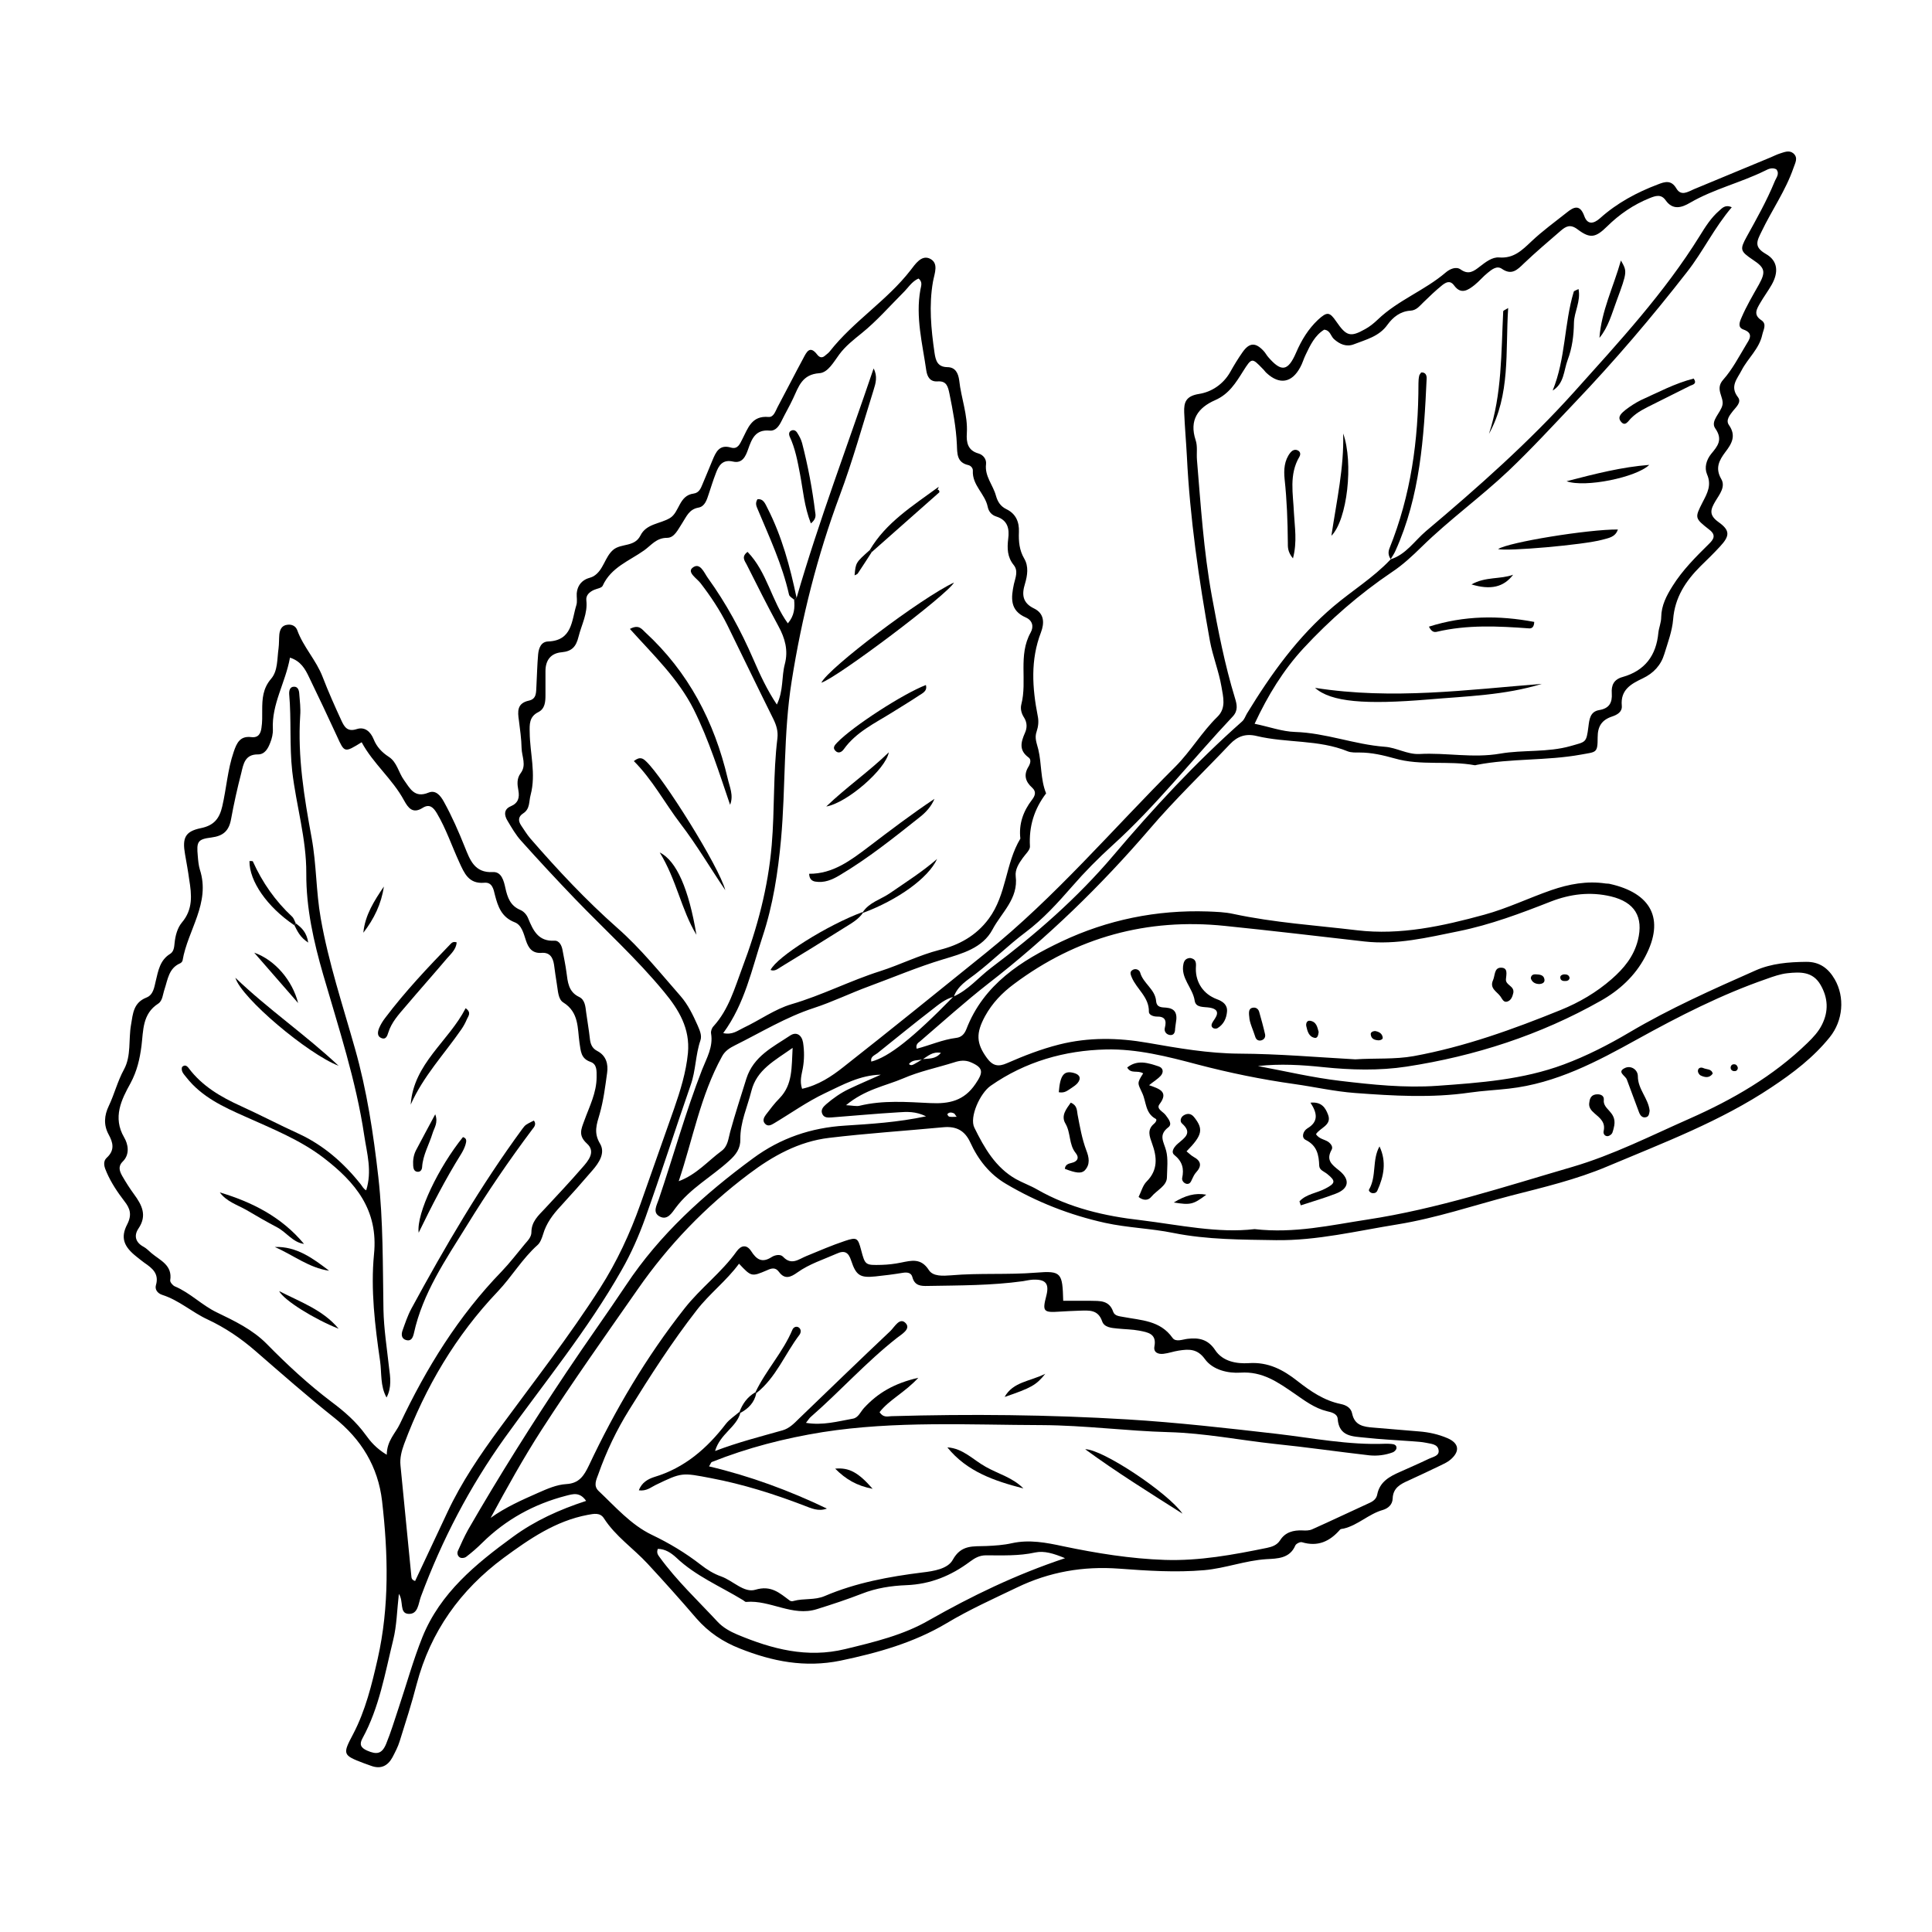 <?xml version="1.0" encoding="UTF-8"?>
<!-- The Best Svg Icon site in the world: iconSvg.co, Visit us! https://iconsvg.co -->
<svg fill="#000000" width="800px" height="800px" version="1.1" viewBox="144 144 512 512" xmlns="http://www.w3.org/2000/svg">
 <g>
  <path d="m323.87 457.03c4.734-1.762 7.707-5.34 11.336-8.012 1.715-1.258 1.812-3.324 2.316-5.141 1.309-4.734 2.82-9.371 4.281-14.055 1.914-5.945 7.055-8.363 11.586-11.387 1.664-1.109 3.074-0.152 3.426 1.812 0.352 2.266 0.352 4.535-0.051 6.801-0.301 1.715-0.906 3.375-0.203 5.492 4.332-0.957 7.809-3.273 10.984-5.793 12.695-9.977 25.191-20.102 37.734-30.23 18.34-14.762 33.555-32.746 50.18-49.324 4.082-4.082 7.004-9.168 11.184-13.25 2.367-2.316 1.512-5.238 1.059-7.961-0.707-4.133-2.316-8.062-3.074-12.191-2.922-16.223-5.289-32.496-6.098-48.969-0.203-3.828-0.555-7.707-0.707-11.539-0.102-2.672 0.453-4.332 3.93-4.887 3.273-0.504 6.398-2.519 8.262-5.793 1.008-1.812 2.117-3.629 3.324-5.34 1.762-2.469 3.375-2.57 5.492-0.301 0.504 0.504 0.805 1.16 1.258 1.664 3.477 4.031 5.238 3.828 7.406-1.211 1.41-3.273 3.223-6.246 5.793-8.664 2.418-2.215 3.074-2.117 4.836 0.453 2.672 3.879 3.727 4.231 7.656 2.016 1.211-0.656 2.316-1.562 3.324-2.519 5.34-5.141 12.445-7.707 18.035-12.496 1.059-0.906 2.719-1.664 3.93-0.805 2.117 1.512 3.477 0.504 5.09-0.754 1.512-1.16 3.273-2.57 5.141-2.418 3.879 0.301 6.047-1.914 8.516-4.231 2.922-2.769 6.195-5.141 9.371-7.656 1.914-1.562 3.527-2.266 4.684 0.957 0.805 2.215 2.367 2.117 4.133 0.555 4.484-4.031 9.723-6.852 15.316-8.969 1.914-0.754 3.578-1.258 4.938 1.059 1.258 2.117 3.023 0.906 4.637 0.203 6.801-2.82 13.602-5.644 20.402-8.465 0.805-0.352 1.613-0.754 2.418-1.008 1.16-0.352 2.418-0.957 3.527-0.051 1.41 1.211 0.453 2.621 0.051 3.879-2.066 5.996-5.742 11.184-8.465 16.879-1.211 2.469-2.117 4.031 1.109 5.894 3.223 1.812 3.477 4.836 1.562 8.211-0.957 1.664-2.117 3.223-3.074 4.887-0.855 1.512-1.863 3.023 0.352 4.484 1.512 1.008 0.555 2.469 0.25 3.828-0.805 3.777-3.828 6.246-5.492 9.473-1.16 2.266-3.176 4.231-0.957 7.106 1.008 1.309-0.453 2.57-1.309 3.629-0.855 1.109-2.016 2.469-1.059 3.777 1.965 2.82 0.707 4.938-0.957 7.106-1.664 2.215-2.769 4.281-1.109 7.152 1.211 2.066-0.453 4.082-1.512 5.844-1.309 2.215-1.863 3.68 0.805 5.594 3.125 2.215 2.973 3.68 0.402 6.449-1.664 1.812-3.426 3.527-5.188 5.238-3.93 3.93-6.801 8.262-7.254 14.105-0.25 3.074-1.41 6.144-2.316 9.117-0.906 3.023-2.871 5.141-5.742 6.5-3.074 1.461-5.945 3.023-5.543 7.254 0.152 1.664-1.258 2.418-2.621 2.871-2.672 0.906-3.777 2.57-3.777 5.492 0 4.281-0.352 3.828-4.434 4.586-9.168 1.664-18.488 0.957-27.609 2.719-0.152 0.051-0.352 0.102-0.504 0.102-7.055-1.309-14.309 0.203-21.262-1.812-3.074-0.855-6.098-1.562-9.27-1.562-1.059 0-2.168 0.051-3.125-0.301-7.758-3.176-16.223-2.168-24.184-4.082-2.922-0.707-5.09 0.102-7.055 2.168-7.106 7.508-14.609 14.66-21.312 22.52-12.949 15.062-27.105 28.816-42.773 40.961-6.195 4.836-12.043 10.125-18.035 15.266-0.504 0.402-1.211 0.805-0.906 1.965 3.527-0.906 6.852-2.418 10.48-2.871 1.359-0.152 2.168-1.008 2.672-2.266 4.586-11.941 14.609-18.238 25.242-23.277 12.141-5.742 25.191-8.414 38.742-7.961 2.266 0.102 4.535 0.152 6.801 0.656 10.781 2.316 21.867 3.023 32.797 4.332 11.438 1.359 22.672-1.109 33.703-4.133 6.098-1.664 11.789-4.434 17.734-6.5 4.684-1.613 9.473-2.519 14.461-1.762 0.352 0.051 0.707 0 1.059 0.102 10.883 2.418 14.711 9.219 9.371 19.297-2.672 5.09-6.852 8.918-11.789 11.688-16.02 9.07-33.352 14.66-51.438 17.434-7.254 1.109-14.711 0.906-22.016 0.152-5.742-0.605-11.539-0.957-17.383-0.301 7.254 1.359 14.508 3.074 21.816 3.93 8.516 1.008 17.078 1.914 25.695 1.309 11.336-0.805 22.672-1.613 33.504-5.644 6.098-2.266 11.891-5.238 17.434-8.516 10.73-6.348 22.066-11.387 33.453-16.426 4.231-1.863 8.766-2.215 13.352-2.266 3.629-0.051 5.945 1.762 7.609 4.637 2.719 4.734 2.215 10.934-1.309 15.316-4.332 5.391-9.773 9.523-15.469 13.301-13.504 9.02-28.668 14.711-43.48 20.957-8.211 3.477-16.93 5.543-25.594 7.758-9.977 2.621-19.801 5.945-30.027 7.609-10.68 1.715-21.363 4.332-32.195 4.18-9.02-0.152-18.188-0.102-27.207-1.914-5.945-1.211-12.09-1.359-18.086-2.672-9.32-2.066-18.086-5.492-26.25-10.328-4.383-2.57-7.406-6.449-9.473-10.984-1.461-3.176-3.727-4.332-7.106-4.031-10.125 0.957-20.254 1.613-30.328 2.82-8.012 0.957-14.914 4.785-21.312 9.621-11.438 8.613-21.211 18.742-29.371 30.48-8.613 12.344-17.332 24.637-25.492 37.281-4.836 7.508-9.168 15.316-13.504 23.328 3.93-2.82 8.262-4.734 12.594-6.648 2.418-1.059 4.887-2.168 7.508-2.316 3.375-0.203 4.637-2.215 5.945-4.938 6.953-14.762 15.215-28.766 25.34-41.613 4.231-5.391 9.824-9.523 13.805-15.113 1.16-1.613 2.621-1.914 3.828-0.102 1.41 2.215 2.871 3.273 5.441 1.613 0.855-0.555 2.316-0.855 3.023-0.102 2.215 2.367 4.082 0.707 6.144-0.152 3.426-1.41 6.801-2.871 10.277-4.031 3.176-1.059 3.426-0.805 4.281 2.418 1.059 4.031 1.109 4.031 5.391 3.93 1.762-0.051 3.477-0.25 5.188-0.605 2.769-0.555 5.289-1.258 7.356 1.965 1.109 1.762 3.777 1.562 5.894 1.41 7.508-0.656 15.012-0.102 22.52-0.707 6.75-0.555 7.004 0.051 7.203 7.457h7.203c2.469 0.051 4.988-0.203 6.047 2.922 0.402 1.109 1.613 1.16 2.672 1.359 4.734 0.906 9.773 0.906 13.047 5.543 0.855 1.211 2.672 0.402 4.031 0.25 2.973-0.352 5.391 0.152 7.254 2.973 2.016 3.074 5.742 3.68 8.918 3.477 5.188-0.352 9.117 1.762 12.898 4.734 3.477 2.719 7.055 5.188 11.488 6.098 1.461 0.301 2.719 1.008 3.023 2.57 0.656 3.125 3.023 3.477 5.594 3.68 4.031 0.301 8.012 0.707 12.043 1.008 2.672 0.203 5.188 0.754 7.656 1.812 2.973 1.309 3.324 3.375 0.906 5.543-0.754 0.707-1.762 1.16-2.672 1.613-2.82 1.359-5.691 2.719-8.566 4.031-2.168 0.957-4.133 1.965-4.231 4.785-0.051 1.664-1.258 2.621-2.57 3.023-3.777 1.059-6.602 4.031-10.379 4.938-0.352 0.102-0.805 0.051-1.008 0.301-2.719 3.125-5.894 4.586-10.078 3.324-0.504-0.152-1.562 0.402-1.762 0.855-1.461 3.477-4.785 3.477-7.609 3.629-5.644 0.352-10.883 2.418-16.523 2.922-7.609 0.656-15.062 0.152-22.57-0.402-9.523-0.707-18.488 0.855-27.055 4.988-6.297 3.023-12.695 5.894-18.742 9.523-8.664 5.141-18.188 7.809-28.062 9.875-9.422 1.914-18.035 0.203-26.652-3.223-4.484-1.762-8.262-4.281-11.488-7.961-4.231-4.938-8.566-9.773-12.949-14.508-3.777-4.082-8.516-7.254-11.586-12.043-1.008-1.562-2.621-1.211-4.281-0.906-8.566 1.613-15.469 6.398-22.27 11.387-11.488 8.516-19.398 19.547-23.074 33.504-1.309 5.09-2.922 10.078-4.484 15.062-0.453 1.512-1.211 2.922-1.914 4.281-1.258 2.316-3.125 3.223-5.691 2.266-0.656-0.25-1.309-0.453-1.965-0.707-5.594-2.117-5.594-2.367-2.769-7.707 3.273-6.246 4.938-13.098 6.5-19.949 3.125-13.855 2.769-27.859 1.16-41.816-1.059-9.07-5.492-16.375-12.746-22.117-7.106-5.644-13.957-11.688-20.809-17.633-3.879-3.375-8.062-6.195-12.695-8.363-4.133-1.914-7.559-5.09-11.992-6.5-1.383-0.461-1.988-1.52-1.688-2.574 0.906-3.074-1.008-4.535-3.074-5.945-0.707-0.504-1.359-1.059-2.066-1.613-3.324-2.621-4.332-4.988-2.469-8.566 1.309-2.57 0.754-4.231-0.754-6.144-1.812-2.367-3.477-4.836-4.684-7.609-0.605-1.359-1.16-2.82 0.051-3.93 2.168-2.016 1.613-4.031 0.453-6.144-1.359-2.519-1.16-5.039 0.051-7.559 1.512-3.176 2.316-6.551 4.031-9.672 1.965-3.629 1.16-7.91 1.863-11.84 0.504-3.023 0.656-5.844 4.082-7.203 1.812-0.707 2.066-2.672 2.469-4.383 0.656-2.719 1.109-5.543 3.828-7.203 0.957-0.605 1.059-1.762 1.16-2.82 0.199-2.019 0.754-4.035 1.91-5.445 3.023-3.527 2.621-7.406 1.965-11.438-0.301-2.215-0.703-4.434-1.105-6.699-0.754-4.281 0-6.047 4.18-6.902 3.477-0.707 4.938-2.519 5.691-5.793 1.109-4.785 1.41-9.723 3.023-14.41 0.805-2.418 1.715-4.281 4.637-3.93 1.965 0.25 2.519-1.008 2.719-2.418 0.25-1.562 0.203-3.125 0.203-4.734 0-2.973 0.152-5.742 2.367-8.312 1.812-2.117 1.562-5.289 1.965-8.062 0.152-1.211 0.102-2.469 0.203-3.68 0.152-1.309 0.656-2.418 2.168-2.57 1.16-0.152 2.168 0.352 2.57 1.41 1.613 4.484 5.039 7.961 6.75 12.445 1.512 3.93 3.223 7.758 4.988 11.586 0.754 1.613 1.562 3.023 4.031 2.215 2.168-0.707 3.68 0.707 4.484 2.672 0.805 2.016 2.168 3.477 4.031 4.684 2.168 1.41 2.57 4.133 3.981 6.098 1.613 2.215 2.769 4.938 6.551 3.375 1.863-0.754 3.125 0.707 4.082 2.469 2.117 3.828 3.879 7.859 5.492 11.891 1.359 3.324 2.519 7.004 7.508 6.699 2.266-0.102 2.871 2.367 3.273 4.231 0.555 2.519 1.309 4.684 3.93 5.793 0.957 0.402 1.715 1.258 2.117 2.266 1.309 3.176 2.672 6.144 6.953 5.894 1.309-0.051 1.965 1.309 2.168 2.621 0.352 1.914 0.754 3.777 1.008 5.691 0.352 2.621 0.504 5.238 3.375 6.602 1.562 0.754 1.664 2.57 1.863 4.133 0.301 2.266 0.707 4.484 0.957 6.75 0.152 1.461 0.504 2.672 1.965 3.426 2.367 1.211 2.973 3.477 2.621 5.844-0.504 3.629-0.957 7.305-1.965 10.832-0.805 2.769-1.664 4.988 0.102 7.91 1.461 2.469-0.301 5.09-2.066 7.106-2.719 3.176-5.543 6.348-8.363 9.422-2.066 2.215-3.828 4.535-4.684 7.508-0.301 0.957-0.707 2.117-1.41 2.769-4.082 3.629-6.852 8.414-10.578 12.344-11.133 11.688-19.195 25.34-24.836 40.457-0.656 1.812-1.16 3.68-0.957 5.644 0.957 9.773 1.914 19.496 2.871 29.27 0.051 0.504 0.051 1.059 1.008 1.359 2.82-6.047 5.691-12.141 8.566-18.238 3.727-7.961 8.664-15.215 13.855-22.27 9.02-12.293 18.391-24.285 26.602-37.129 4.434-6.953 7.91-14.41 10.68-22.219 2.973-8.414 5.945-16.828 8.918-25.293 1.664-4.785 3.176-9.621 3.68-14.762 0.605-6.5-2.418-11.488-6.297-16.172-7.254-8.816-15.719-16.473-23.629-24.688-4.836-5.039-9.621-10.176-14.309-15.418-1.41-1.562-2.469-3.426-3.527-5.188-0.957-1.512-1.109-3.125 0.805-3.93 2.016-0.855 2.367-2.316 2.016-4.231-0.301-1.562-0.453-3.125 0.605-4.535 1.613-2.117 0.301-4.434 0.25-6.648-0.051-2.469-0.402-4.887-0.707-7.305-0.352-2.418-0.555-4.586 2.672-5.289 2.066-0.453 1.863-2.266 1.965-3.828 0.152-2.82 0.203-5.594 0.453-8.414 0.152-1.613 0.754-3.375 2.672-3.426 6.398-0.25 6.195-5.543 7.457-9.621 0.301-0.957 0.051-2.117 0.102-3.125 0.152-1.715 0.957-3.023 2.469-3.777 0.605-0.301 1.359-0.402 1.965-0.754 2.719-1.613 2.973-5.141 5.289-7.055 2.117-1.715 5.594-0.656 7.152-3.727 1.562-3.176 5.188-3.074 7.809-4.637 2.57-1.512 2.367-5.996 6.297-6.5 1.461-0.203 1.914-1.41 2.367-2.519 0.906-2.117 1.762-4.231 2.621-6.297 0.906-2.168 1.812-4.281 4.887-3.375 1.863 0.555 2.418-1.059 3.023-2.215 1.512-2.922 2.469-6.297 6.953-5.894 1.359 0.102 1.812-1.512 2.367-2.57 2.316-4.332 4.535-8.715 6.852-13 0.855-1.613 1.715-3.527 3.68-0.957 0.707 0.906 1.41 0.906 2.168 0.203 0.402-0.352 0.855-0.656 1.16-1.059 6.297-8.012 15.164-13.453 21.41-21.512 1.211-1.562 2.82-4.031 4.988-3.125 2.621 1.16 1.359 3.93 0.957 6.144-1.109 6.297-0.504 12.594 0.402 18.844 0.301 2.016 0.754 3.777 3.375 3.828 2.215 0 2.922 1.664 3.176 3.527 0.504 4.684 2.316 9.168 2.016 14.008-0.152 2.367 0.203 4.535 3.074 5.34 1.258 0.352 2.168 1.512 2.016 2.82-0.402 3.223 1.863 5.543 2.621 8.363 0.453 1.613 1.211 2.82 2.769 3.578 2.519 1.211 3.426 3.375 3.324 6.047-0.102 2.469 0.102 4.836 1.41 7.055 1.211 2.066 0.855 4.434 0.203 6.648-0.906 2.871-0.656 5.09 2.367 6.551 2.82 1.359 2.769 3.93 1.863 6.348-2.82 7.305-2.316 14.711-0.855 22.168 0.301 1.41 0.152 2.769-0.301 4.133-0.605 1.715 0.051 3.074 0.453 4.734 0.906 3.777 0.555 7.91 2.066 11.637-3.176 4.18-4.586 8.766-4.281 14.055 0.051 0.957-1.211 2.066-1.914 3.074-1.059 1.461-2.066 3.074-1.863 4.836 0.754 5.945-3.777 9.621-6.144 14.105-2.621 4.938-8.062 6.398-13.098 7.91-6.699 2.016-13.098 4.734-19.648 7.152-4.938 1.812-9.672 4.133-14.609 5.742-7.406 2.418-13.957 6.449-20.859 9.875-1.41 0.707-2.672 1.461-3.477 2.973-5.723 10.383-7.738 21.969-11.469 33.055zm64.59-32.348c1.613-0.203 3.426 0.102 4.887-1.664-2.215-0.402-3.426 0.855-4.836 1.715-1.211 0.352-2.719 0-3.629 1.258 0.555 0.504 1.008 0.203 1.41 0 0.758-0.398 1.465-0.855 2.168-1.309zm124.04-132.45c4.082-1.258 6.348-4.887 9.371-7.457 13.805-11.637 27.305-23.578 39.398-37.031 11.789-13.148 23.832-26.148 33.199-41.262 1.461-2.367 2.973-4.785 5.141-6.648 0.754-0.656 1.613-1.715 3.324-0.906-4.684 5.492-7.609 11.738-11.84 17.129-9.371 12.043-19.246 23.629-29.773 34.66-5.793 6.098-11.488 12.293-17.582 18.086-7.356 6.953-15.668 12.949-22.922 20.051-2.519 2.469-5.039 4.836-8.012 6.801-8.566 5.793-16.375 12.594-23.375 20.152-5.34 5.793-9.422 12.445-12.949 20 3.93 0.805 7.305 2.066 10.73 2.168 8.113 0.25 15.719 3.324 23.781 3.93 3.074 0.203 5.945 2.066 9.168 1.914 7.106-0.402 14.156 1.16 21.41-0.102 6.098-1.059 12.496-0.25 18.691-2.016 3.981-1.16 4.133-0.754 4.684-5.09 0.25-2.016 0.453-4.031 2.871-4.434 2.672-0.453 3.477-1.965 3.324-4.434-0.152-2.117 0.504-3.68 2.871-4.332 5.894-1.664 8.918-5.691 9.473-11.738 0.152-1.359 0.754-2.719 0.754-4.133 0.051-3.125 1.41-5.691 3.023-8.262 2.621-4.18 6.098-7.656 9.574-11.082 1.258-1.211 2.066-2.367 0.152-3.828-3.93-3.074-3.879-3.125-1.762-7.305 1.211-2.316 2.418-4.484 1.16-7.356-0.754-1.762-0.203-3.828 1.109-5.441 1.664-2.016 3.176-3.727 1.059-6.75-1.359-1.965 1.461-4.082 1.914-6.195 0.453-2.117-2.066-4.18 0.203-6.699 2.418-2.719 4.133-6.047 6.047-9.219 0.855-1.41 2.168-3.074-0.707-4.082-1.512-0.555-1.059-1.863-0.504-3.125 1.309-3.074 3.023-5.945 4.637-8.816 1.863-3.375 1.562-4.434-1.562-6.5-3.426-2.316-3.578-2.719-1.664-6.195 2.621-4.734 5.289-9.473 7.356-14.508 0.402-1.059 1.461-2.117 0.453-3.324-1.16-0.555-2.117-0.051-3.023 0.402-6.449 3.176-13.551 4.836-19.801 8.465-2.215 1.309-4.586 2.066-6.5-0.656-1.211-1.715-2.719-1.16-4.231-0.555-4.281 1.715-8.012 4.281-11.285 7.508-3.023 2.973-4.484 3.273-7.758 0.805-1.965-1.512-3.125-0.855-4.484 0.301-3.324 2.871-6.648 5.691-9.824 8.715-1.762 1.715-3.223 3.176-5.793 1.41-1.359-0.957-2.719 0.203-3.777 1.059-1.211 0.957-2.215 2.215-3.477 3.223-1.715 1.359-3.578 2.621-5.391 0.152-1.109-1.512-2.168-0.855-3.125-0.152-1.762 1.41-3.426 3.023-5.039 4.586-1.008 0.957-1.812 2.117-3.426 2.215-2.672 0.152-4.637 1.715-6.098 3.727-2.215 3.125-5.691 3.93-8.918 5.188-1.965 0.754-3.727 0-5.289-1.41-0.855-0.805-0.957-2.316-2.57-2.469-2.469 1.512-3.68 4.082-4.887 6.602-0.555 1.109-0.855 2.316-1.461 3.375-2.215 4.133-5.492 4.684-8.918 1.512-0.402-0.352-0.656-0.805-1.059-1.16-2.82-2.922-2.871-2.922-5.141 0.656-1.965 3.125-3.777 6.098-7.457 7.707-4.484 1.965-6.902 5.238-5.141 10.578 0.555 1.613 0.203 3.477 0.352 5.238 1.008 12.043 1.762 24.082 3.93 36.023 1.664 9.117 3.426 18.238 6.144 27.105 0.504 1.664 0.906 3.273-0.605 4.887-10.68 11.336-20.305 23.68-31.891 34.16-3.777 3.426-7.356 7.055-10.68 10.883-3.828 4.383-7.707 8.664-12.344 12.141-4.637 3.477-8.715 7.559-13.301 11.082-2.168 1.664-4.684 3.125-5.691 5.996-2.266 0.555-4.031 2.066-5.844 3.477-4.836 3.727-9.574 7.609-14.359 11.438-0.754 0.605-1.965 0.906-1.664 2.266 4.637-1.211 10.984-6.195 21.766-17.23 3.93-1.715 6.648-5.09 9.977-7.609 11.789-8.867 22.824-18.488 32.395-29.773 10.629-12.543 21.766-24.586 34.059-35.469 0.707-0.605 0.906-1.41 1.359-2.168 6.398-10.48 13.453-20.355 22.973-28.414 4.938-4.18 10.48-7.559 14.965-12.293zm-157.39 10.176c5.945-20.504 13.551-40.508 20.402-60.758 1.109 2.066 0.555 3.93 0 5.691-2.922 9.32-5.543 18.793-8.969 27.961-5.945 15.973-10.078 32.344-12.746 49.223-2.215 13.906-1.562 27.961-2.82 41.918-0.805 8.766-2.117 17.383-4.887 25.746-2.871 8.664-4.684 17.785-10.43 25.594 2.469 0.555 3.879-0.707 5.391-1.41 4.281-2.016 8.262-4.938 12.695-6.246 8.113-2.367 15.566-6.246 23.527-8.766 5.34-1.715 10.277-4.231 15.77-5.644 5.039-1.258 9.621-3.68 13-8.262 4.734-6.398 4.383-14.609 8.363-21.211-0.453-3.879 0.754-7.254 3.074-10.277 0.855-1.109 1.211-2.168 0.051-3.223-1.812-1.613-2.316-3.426-0.957-5.594 0.453-0.754 0.805-1.863 0-2.418-2.621-1.914-2.016-4.082-0.957-6.5 0.605-1.309 0.605-2.719-0.203-4.031-0.707-1.059-1.059-2.316-0.754-3.527 1.613-6.246-0.906-13 2.469-19.043 0.906-1.613 0.453-3.223-1.258-3.981-4.332-1.863-3.93-5.289-3.176-8.867 0.402-1.715 1.211-3.477-0.051-5.039-1.715-2.117-1.762-4.434-1.461-6.953 0.352-2.621-0.102-4.938-3.125-5.894-1.309-0.402-2.066-1.359-2.316-2.621-0.707-3.426-4.133-5.691-3.93-9.523 0.051-0.656-0.504-1.359-1.258-1.512-3.023-0.707-2.871-3.074-2.973-5.391-0.203-4.586-1.059-9.02-1.965-13.504-0.402-1.914-0.754-3.426-3.125-3.273-2.016 0.152-2.769-1.211-3.023-2.922-1.008-7.055-2.871-14.105-1.562-21.363 0.152-0.906 0.707-2.066-0.504-2.973-1.812 0.805-2.769 2.519-4.133 3.828-3.578 3.578-6.953 7.457-10.883 10.629-2.168 1.762-4.332 3.426-5.996 5.691-1.461 1.965-2.973 4.785-5.238 4.938-4.586 0.301-5.492 3.527-6.953 6.648-0.957 2.066-2.117 4.031-3.125 6.098-0.656 1.309-1.562 2.621-3.125 2.469-3.777-0.352-4.734 2.215-5.691 4.938-0.656 1.863-1.512 3.828-3.981 3.273-2.82-0.656-3.828 1.059-4.586 3.125-0.707 1.812-1.258 3.629-1.863 5.441-0.504 1.512-1.008 3.324-2.719 3.629-2.519 0.453-3.176 2.367-4.332 4.133-1.059 1.562-2.016 3.879-3.981 3.879-2.871 0-4.133 1.914-6.098 3.324-3.981 2.82-8.766 4.484-10.984 9.371-0.25 0.605-1.512 0.754-2.316 1.109-1.211 0.555-2.168 1.41-2.016 2.769 0.402 3.477-1.258 6.398-2.066 9.621-0.656 2.672-1.762 3.879-4.484 4.133-2.871 0.25-4.281 2.117-4.281 4.988v6.297c0 1.812-0.102 3.68-1.914 4.586-2.418 1.211-2.316 3.273-2.266 5.391 0.051 5.492 1.715 10.934 0.25 16.523-0.504 1.812-0.102 3.727-2.016 4.938-1.309 0.855-1.309 1.965-0.504 3.176 0.805 1.16 1.512 2.367 2.418 3.426 7.254 8.363 14.812 16.426 23.074 23.73 6.246 5.492 11.336 11.891 16.777 18.086 1.965 2.266 3.273 4.988 4.484 7.707 0.555 1.309 1.211 2.672 0.754 4.031-1.309 3.828-1.211 7.961-2.57 11.789-4.082 11.738-7.859 23.578-12.043 35.266-1.715 4.785-3.777 9.473-6.297 13.855-8.918 15.719-20.402 29.727-30.934 44.387-9.371 13.098-16.625 27.055-22.219 42.066-0.707 1.863-0.707 4.836-3.426 4.586-2.316-0.25-1.109-3.324-2.418-5.289-0.504 4.332-0.555 8.414-1.512 12.242-2.168 8.816-3.68 17.887-8.113 25.996-0.906 1.613-0.504 2.519 1.16 3.273 2.621 1.16 3.981 0.906 5.09-1.762 1.258-3.074 2.215-6.246 3.273-9.422 2.117-6.297 3.879-12.746 6.348-18.895 4.734-11.688 14.105-19.348 23.98-26.551 5.844-4.281 12.293-7.203 19.398-9.523-1.715-2.469-3.527-1.812-5.34-1.359-8.516 2.215-15.922 6.297-22.168 12.445-1.359 1.359-2.82 2.621-4.332 3.777-0.352 0.25-1.059 0.352-1.461 0.203-0.707-0.301-0.957-1.109-0.707-1.762 0.855-1.914 1.715-3.828 2.719-5.644 8.211-14.258 17.027-28.215 26.148-41.867 5.141-7.707 10.578-15.266 15.719-22.973 8.918-13.453 20.707-24.082 33.656-33.605 7.305-5.391 15.418-8.113 24.336-8.664 6.953-0.453 13.906-0.855 21.512-2.469-2.82-1.359-5.09-1.211-7.305-1.059-5.945 0.352-11.84 0.906-17.785 1.359-0.906 0.051-1.812 0.102-2.316-0.754-0.656-1.16 0.102-2.016 0.906-2.719 1.863-1.613 3.879-3.023 6.098-4.082 2.769-1.309 5.594-2.519 8.414-3.777-5.492 0.102-10.078 2.672-14.762 4.887-4.785 2.266-9.07 5.34-13.551 8.012-0.754 0.453-1.613 0.906-2.367 0.102-0.754-0.805-0.301-1.664 0.203-2.367 1.16-1.512 2.316-3.074 3.68-4.434 3.477-3.629 3.125-8.113 3.426-13.301-4.836 3.426-9.523 5.793-10.934 11.438-1.059 4.231-2.973 8.262-2.922 12.746 0.051 2.469-1.109 4.082-2.973 5.742-4.637 4.231-10.328 7.305-14.156 12.445-1.008 1.359-2.168 3.324-4.133 2.367-2.168-1.059-0.855-3.074-0.352-4.637 3.879-11.438 7.106-23.125 11.488-34.359 1.211-3.074 2.973-5.996 2.367-9.574-0.102-0.605 0.203-1.461 0.656-1.914 4.031-4.434 5.594-10.078 7.609-15.469 3.981-10.531 6.852-21.262 7.809-32.547 0.805-9.422 0.352-18.895 1.512-28.312 0.203-1.812-0.25-3.375-1.059-5.039-4.133-8.312-8.16-16.676-12.242-24.988-1.965-3.93-4.383-7.559-7.055-11.035-0.957-1.258-3.629-2.871-2.168-4.082 2.016-1.664 3.125 1.359 4.082 2.672 4.836 6.699 8.766 13.957 12.043 21.512 1.762 4.082 3.629 8.113 6.246 12.043 1.812-3.727 1.211-7.356 2.117-10.73 0.957-3.629 0.051-6.852-1.715-10.078-2.922-5.391-5.691-10.883-8.414-16.324-0.504-0.957-1.461-2.066 0.25-3.324 5.188 5.34 6.348 13 10.68 18.941 1.762-2.066 1.863-4.133 1.664-6.246 0.254-0.195 0.453-0.344 0.656-0.547zm-108.62 227.12c0.051-3.777 2.316-5.691 3.477-8.16 7.004-14.812 15.516-28.617 27.004-40.457 2.168-2.266 4.082-4.785 6.098-7.203 0.805-0.957 1.762-1.863 1.762-3.176 0-2.769 1.812-4.383 3.527-6.195 3.324-3.578 6.699-7.152 9.926-10.883 1.613-1.812 3.68-4.231 1.258-6.398-2.367-2.168-1.512-3.828-0.707-6.047 1.359-3.777 3.273-7.406 3.273-11.586 0-1.613 0.152-3.426-1.664-4.031-2.57-0.906-2.519-2.922-2.871-5.039-0.555-3.879-0.102-8.062-4.281-10.68-1.41-0.855-1.41-3.125-1.715-4.836-0.301-1.715-0.504-3.477-0.754-5.188-0.301-1.965-1.16-3.324-3.375-3.125-2.418 0.152-3.426-1.309-4.082-3.324-0.605-1.812-1.109-4.082-2.973-4.785-3.477-1.359-4.434-4.133-5.238-7.254-0.352-1.512-0.707-3.426-2.82-3.223-4.133 0.352-5.289-2.519-6.648-5.492-1.965-4.281-3.477-8.816-5.894-12.898-0.906-1.512-1.914-2.621-3.777-1.461-2.621 1.664-3.828 0.051-4.938-1.965-3.074-5.691-8.211-9.773-11.234-15.418-4.586 2.82-4.535 2.82-6.551-1.613-2.418-5.238-4.887-10.48-7.406-15.668-1.008-2.117-2.168-4.231-5.039-5.141-1.211 6.699-4.887 12.293-4.535 18.992 0.051 1.16-0.25 2.469-0.707 3.578-0.555 1.461-1.41 3.074-3.223 3.074-3.477-0.051-3.879 2.57-4.434 4.887-1.059 4.082-1.965 8.16-2.719 12.293-0.555 3.074-2.066 4.434-5.188 4.836-3.68 0.453-3.981 1.109-3.629 4.887 0.102 1.211 0.203 2.469 0.555 3.629 2.871 8.867-3.223 16.02-4.586 24.082-0.051 0.301-0.402 0.656-0.656 0.754-3.023 1.309-3.273 4.332-4.133 6.902-0.453 1.309-0.504 3.023-1.664 3.777-4.231 2.719-3.93 7.152-4.434 11.184-0.453 3.477-1.16 6.648-2.922 9.926-2.367 4.281-4.785 9.02-1.664 14.359 1.008 1.715 1.613 4.434-0.402 6.398-1.309 1.309-0.805 2.57-0.102 3.828 0.957 1.664 2.016 3.324 3.125 4.836 2.066 2.82 3.527 5.594 1.16 9.07-1.258 1.863-0.805 3.68 1.359 4.836 0.754 0.402 1.359 1.059 2.066 1.664 2.316 1.965 5.644 3.176 4.988 7.254-0.051 0.453 0.656 1.309 1.211 1.562 4.082 1.715 7.152 4.988 11.133 6.902 4.684 2.266 9.473 4.535 13.25 8.363 5.391 5.492 11.035 10.73 17.18 15.367 3.375 2.519 6.5 5.238 9.02 8.715 1.262 1.762 2.773 3.578 5.594 5.289zm93.355-50.633c-3.324 4.535-7.809 7.91-11.234 12.344-6.551 8.414-12.293 17.383-17.887 26.398-3.324 5.34-6.047 11.035-8.16 17.027-0.555 1.512-1.359 3.074 0.051 4.434 4.434 4.18 8.566 8.969 14.105 11.637 4.637 2.215 8.918 4.785 12.949 7.91 1.664 1.309 3.426 2.418 5.441 3.125 3.125 1.109 6.047 4.434 9.07 3.527 4.18-1.258 6.398 0.855 9.117 2.871 0.25 0.203 0.707 0.203 1.008 0.102 2.719-0.754 5.594-0.152 8.262-1.309 8.262-3.527 17.027-5.141 25.895-6.246 3.023-0.352 6.699-0.957 8.012-3.324 2.266-4.133 5.492-3.527 8.918-3.68 2.266-0.102 4.586-0.25 6.801-0.754 4.586-1.008 9.07-0.152 13.504 0.805 8.918 1.863 17.887 3.324 27.004 3.629 9.168 0.301 18.086-1.359 27.004-3.176 1.41-0.301 2.672-0.707 3.527-2.016 1.359-2.168 3.527-2.719 5.945-2.621 0.855 0.051 1.812 0.051 2.57-0.301 5.09-2.266 10.125-4.684 15.215-7.004 1.008-0.453 1.812-1.109 2.016-2.215 0.656-3.375 3.273-4.785 6.047-5.996 2.57-1.16 5.141-2.266 7.656-3.477 1.059-0.504 2.769-0.754 2.57-2.215-0.203-1.715-2.016-1.715-3.324-2.016-1.16-0.25-2.418-0.301-3.629-0.402-4.18-0.301-8.414-0.504-12.543-0.957-3.223-0.352-6.902-0.203-7.254-4.988-0.102-1.41-1.715-1.762-2.82-2.016-3.324-0.805-5.945-2.82-8.715-4.734-4.281-2.922-8.363-5.894-14.258-5.492-3.176 0.203-7.305-0.656-9.422-3.629-2.016-2.769-4.281-2.621-6.902-2.215-1.359 0.203-2.719 0.707-4.082 0.855-1.359 0.152-2.672-0.352-2.367-1.965 0.656-3.426-1.812-3.727-4.031-4.18-1.863-0.352-3.828-0.352-5.742-0.555-1.613-0.152-3.527-0.301-4.082-1.914-1.109-3.223-3.578-2.871-5.996-2.82-1.762 0.051-3.477 0.152-5.238 0.25-4.332 0.301-4.637-0.051-3.578-4.133 0.855-3.273-0.102-4.484-3.578-4.332-0.855 0.051-1.715 0.25-2.621 0.402-8.363 1.16-16.777 1.109-25.191 1.258-1.863 0.051-3.477-0.051-4.082-2.316-0.301-1.211-1.359-1.359-2.57-1.16-2.418 0.402-4.836 0.707-7.254 0.957-3.981 0.402-5.09-0.203-6.398-4.18-0.707-2.215-1.762-2.82-3.828-1.863-3.527 1.562-7.254 2.719-10.43 4.988-1.762 1.258-3.324 1.965-4.887-0.152-0.957-1.309-2.016-0.957-3.223-0.402-4.035 1.711-4.086 1.711-7.359-1.766zm136.63-9.168c10.578 1.211 20.203-1.059 29.824-2.519 18.539-2.82 36.375-8.715 54.359-13.957 10.832-3.176 20.809-8.262 31.086-12.797 11.387-5.039 22.168-11.234 31.234-20.051 1.512-1.461 2.973-3.023 3.879-4.887 1.762-3.527 1.613-7.055-0.402-10.531-2.066-3.578-5.441-3.426-8.766-3.074-1.863 0.203-3.727 0.855-5.543 1.512-11.941 4.133-23.176 9.875-34.207 15.973-10.73 5.945-21.512 11.688-34.059 13.098-3.477 0.402-6.953 0.555-10.43 1.059-10.125 1.461-20.203 0.855-30.328 0.102-5.441-0.402-10.73-1.613-16.07-2.367-8.664-1.211-17.23-2.973-25.695-5.188-7.961-2.117-16.07-4.18-24.285-3.981-10.934 0.25-21.363 3.223-30.531 9.621-2.82 1.965-5.691 8.312-4.332 11.082 2.621 5.34 5.594 10.578 11.035 13.652 1.812 1.008 3.828 1.715 5.644 2.769 8.516 4.887 17.984 7.055 27.406 8.113 10.23 1.262 20.457 3.527 30.18 2.371zm26.703-44.992c5.34-0.352 10.43 0.051 15.469-0.855 13.504-2.469 26.348-7.106 38.996-12.242 4.836-1.965 9.422-4.637 13.453-8.16 3.223-2.82 5.844-5.945 6.953-10.277 1.562-6.246-0.855-10.125-7.106-11.637-5.492-1.309-10.781-0.656-15.973 1.359-7.961 3.125-15.973 6.144-24.434 7.859-8.211 1.664-16.426 3.68-24.938 2.719-12.344-1.41-24.688-2.871-37.031-4.133-20.453-2.117-39.246 2.973-55.871 15.418-3.125 2.316-5.742 5.039-7.656 8.516-2.418 4.484-2.367 7.152 0.504 11.082 1.512 2.066 2.973 2.418 5.34 1.359 4.484-1.965 9.02-3.727 13.805-4.938 7.809-1.965 15.617-1.812 23.426-0.453 8.062 1.41 16.07 2.82 24.336 2.871 10.422 0.051 20.699 0.957 30.727 1.512zm-76.934 132.2c-3.023-1.258-5.543-2.016-7.91-1.512-4.332 0.957-8.715 0.754-13.047 0.754-1.664 0-2.871 0.656-4.231 1.664-4.988 3.727-10.43 5.996-16.879 6.246-3.93 0.152-7.961 0.754-11.789 2.266-3.879 1.512-7.859 2.82-11.891 4.082-6.5 2.066-12.344-2.469-18.742-1.914-0.301 0.051-0.605-0.352-0.906-0.504-5.945-3.629-12.496-6.348-17.633-11.234-1.359-1.258-2.973-2.316-4.887-2.316-0.402 1.059 0.051 1.613 0.453 2.168 4.535 6.246 10.176 11.539 15.418 17.18 1.41 1.512 3.324 2.57 5.238 3.375 9.168 3.828 18.438 6.297 28.566 3.828 7.707-1.863 15.469-3.727 22.219-7.656 11.285-6.398 22.871-12.043 36.02-16.426zm-58.039-120.05c1.863 0.102 2.769 0.352 3.578 0.152 6.195-1.512 12.496-1.008 18.742-0.707 5.039 0.25 8.969-0.605 11.992-5.09 2.066-3.023 2.168-4.231-1.16-5.691-1.562-0.707-3.023-0.504-4.535 0-4.484 1.41-9.168 2.367-13.453 4.231-4.734 2.016-10.074 2.871-15.164 7.106zm29.324 3.07c-0.352-0.402-0.453-0.754-0.707-0.906-0.605-0.25-1.258-0.402-1.762 0.203-0.051 0.051 0.25 0.605 0.453 0.656 0.605 0.148 1.207 0.047 2.016 0.047z"/>
  <path d="m337.48 357.28c-2.922-8.566-5.594-17.129-9.621-25.242-4.133-8.211-10.68-14.41-16.93-21.363 2.418-1.309 3.176 0.102 4.082 0.906 11.438 10.531 18.289 23.68 21.816 38.641 0.5 2.269 1.66 4.539 0.652 7.059z"/>
  <path d="m361.66 324.93c1.965-3.981 26.551-22.52 35.164-26.551-1.762 3.227-30.832 25.141-35.164 26.551z"/>
  <path d="m336.21 379.9c-3.981-5.844-7.559-11.992-11.891-17.633-4.18-5.492-7.406-11.637-12.344-16.574 1.715-1.359 2.519-0.605 3.273 0.102 4.539 4.277 19.352 27.906 20.961 34.105z"/>
  <path d="m358.43 375.56c6.297 0.051 11.035-3.578 15.77-7.152 5.691-4.332 11.387-8.664 17.434-12.695-0.805 1.965-2.215 3.527-3.879 4.836-6.852 5.441-13.703 10.934-21.262 15.418-2.016 1.211-4.082 2.066-6.449 1.664-0.855-0.156-1.562-0.66-1.613-2.07z"/>
  <path d="m354.5 302.96c-0.504-0.453-1.309-0.855-1.41-1.41-1.762-7.859-5.188-15.164-8.262-22.52-0.301-0.754-0.805-1.562-0.102-2.719 1.613-0.203 2.066 1.211 2.672 2.367 3.828 7.508 5.996 15.566 7.707 23.781-0.203 0.148-0.402 0.297-0.605 0.5z"/>
  <path d="m358.89 282.71c-1.762-4.484-2.066-8.816-2.871-13.047-0.656-3.426-1.258-6.801-2.769-10.027-0.203-0.504-0.203-1.059 0.25-1.41 0.707-0.453 1.359-0.203 1.762 0.453 0.555 0.855 1.059 1.812 1.309 2.769 1.562 6.047 2.719 12.191 3.477 18.391 0.156 0.855 0.203 1.762-1.156 2.871z"/>
  <path d="m389.37 325.54c0.453 1.613-0.906 2.168-1.812 2.769-2.316 1.562-4.734 2.973-7.106 4.484-4.586 2.871-9.574 5.188-12.848 9.773-0.504 0.707-1.41 1.258-2.215 0.402-0.855-0.855-0.102-1.562 0.504-2.215 4.133-4.281 17.434-12.898 23.477-15.215z"/>
  <path d="m372.74 385.84c-1.211 1.812-3.074 2.82-4.836 3.93-5.594 3.527-11.234 7.004-16.879 10.43-0.855 0.504-1.664 1.309-2.82 0.855 1.715-3.527 15.012-11.891 24.434-15.367z"/>
  <path d="m362.97 357.73c5.289-5.09 11.336-9.27 16.574-14.359-0.805 4.484-11.031 13.402-16.574 14.359z"/>
  <path d="m374.5 289.77c4.281-7.254 11.184-11.586 18.289-16.777-0.555 1.41-0.203 0.453 0.102 1.059 0.051 0.152 0.102 0.402 0 0.453-5.945 5.289-11.941 10.531-17.887 15.82-0.148-0.152-0.301-0.355-0.504-0.555z"/>
  <path d="m328.56 391.73c-4.031-6.648-5.238-14.508-9.723-21.816 4.484 2.219 7.707 9.777 9.723 21.816z"/>
  <path d="m372.64 385.74c1.715-2.621 4.785-3.375 7.203-5.039 4.231-2.922 8.613-5.691 12.496-9.07-2.316 5.09-10.48 10.883-19.547 14.258-0.051-0.051-0.152-0.148-0.152-0.148z"/>
  <path d="m375.01 290.32c-1.211 1.863-2.418 3.777-3.68 5.644-0.152 0.25-0.555 0.352-0.855 0.504 0.301-3.375 0.301-3.375 4.031-6.699 0.203 0.195 0.355 0.398 0.504 0.551z"/>
  <path d="m492.5 326.29c20.605 3.223 40.305 0.504 60.105-1.059-9.773 3.023-19.949 3.273-30.027 4.133-16.777 1.406-25.844 0.703-30.078-3.074z"/>
  <path d="m512.55 292.18c-0.605-0.906-0.754-1.812-0.301-2.922 5.644-14.008 7.656-28.617 7.656-43.629 0-0.707 0.051-1.41 0.203-2.066 0.051-0.301 0.352-0.555 0.504-0.855 1.211-0.102 1.512 0.805 1.461 1.664-0.707 15.566-1.715 31.086-8.262 45.594-0.352 0.805-0.855 1.512-1.309 2.266-0.004 0 0.047-0.051 0.047-0.051z"/>
  <path d="m572.75 284.32c-0.656 2.066-2.519 2.266-4.133 2.719-4.938 1.359-25.242 3.125-27.609 2.469 2.773-1.812 23.832-5.238 31.742-5.188z"/>
  <path d="m486.65 291.98c-1.461-1.762-1.359-3.074-1.359-4.231-0.051-5.594-0.25-11.184-0.855-16.777-0.25-2.469-0.102-4.938 1.512-7.004 0.453-0.555 1.109-0.957 1.863-0.656s0.957 0.957 0.555 1.715c-2.82 4.734-1.664 9.875-1.461 14.863 0.199 3.828 0.906 7.606-0.254 12.09z"/>
  <path d="m522.68 310.07c9.371-2.973 18.539-3.023 27.91-1.258-0.051 1.359-0.605 1.762-1.359 1.715-8.211-0.605-16.375-1.008-24.484 0.906-0.656 0.145-1.359 0.047-2.066-1.363z"/>
  <path d="m555.47 247.5c3.477-8.516 3.023-17.684 5.594-26.199 0.051-0.203 0.555-0.352 1.258-0.707 0.656 3.273-1.16 6.047-1.211 8.969-0.051 3.324-0.453 6.648-1.664 9.824-1.055 2.824-0.902 6.25-3.977 8.113z"/>
  <path d="m543.68 225.63c-0.754 11.539 0.656 22.922-5.09 33.352 3.477-10.578 3.223-21.562 3.777-32.445-0.047-0.199 0.457-0.402 1.312-0.906z"/>
  <path d="m496.83 285.99c1.41-9.371 3.375-18.086 3.125-27.105 2.769 7.707 1.105 22.871-3.125 27.105z"/>
  <path d="m592.86 244.32c0.957 1.461-0.301 1.613-0.957 1.914-3.273 1.664-6.602 3.273-9.875 4.938-2.016 1.008-4.082 1.965-5.742 3.629-0.805 0.754-1.613 2.469-2.82 0.805-0.906-1.258 0.453-2.266 1.359-3.023 1.258-0.957 2.57-1.812 3.981-2.519 4.586-2.062 9.066-4.481 14.055-5.742z"/>
  <path d="m581.07 267.2c-3.426 3.324-17.027 6.098-21.914 4.332 7.758-2.016 14.711-3.777 21.914-4.332z"/>
  <path d="m567.87 233.54c0.504-7.106 3.68-13.402 5.691-20.504 1.664 2.922 1.715 2.922-1.16 10.73-1.254 3.375-2.164 6.902-4.531 9.773z"/>
  <path d="m533.96 298.88c3.727-2.117 7.609-1.309 11.035-2.57-2.519 3.328-5.996 4.082-11.035 2.57z"/>
  <path d="m246.44 514.36c-1.715-3.074-1.258-6.449-1.715-9.672-1.359-9.371-2.519-18.895-1.613-28.266 1.211-11.84-4.988-19.145-13.301-25.543-6.297-4.836-13.703-7.758-20.859-10.984-5.793-2.57-11.488-5.188-15.566-10.379-0.605-0.805-1.461-1.512-1.16-2.719 0.707-0.754 1.309-0.352 1.762 0.25 3.578 4.785 8.516 7.656 13.855 10.078 5.09 2.316 10.078 4.938 15.164 7.254 6.699 3.074 12.043 7.758 16.574 13.453 0.453 0.555 0.707 1.211 1.461 1.613 1.613-5.09 0.203-9.773-0.504-14.461-2.168-14.609-6.801-28.566-10.883-42.672-2.519-8.715-4.535-17.633-4.484-26.852 0.051-9.168-2.672-17.984-3.727-27.055-0.754-6.801-0.203-13.652-0.805-20.453-0.051-0.855 0.152-1.965 1.258-1.965 1.059-0.051 1.359 0.957 1.41 1.863 0.152 1.914 0.402 3.879 0.25 5.793-0.707 10.934 1.059 21.664 3.023 32.344 1.309 7.106 1.16 14.258 2.418 21.363 2.066 11.789 5.844 23.074 9.07 34.512 3.176 11.184 4.887 22.57 6.195 34.059 1.309 11.688 1.16 23.426 1.359 35.164 0.102 5.039 0.906 10.125 1.461 15.164 0.363 2.719 0.766 5.438-0.645 8.109z"/>
  <path d="m285.48 440.96c0.707 0.906 0.152 1.664-0.402 2.316-6.195 8.262-11.992 16.777-17.383 25.543-5.594 9.02-11.688 17.887-14.008 28.516-0.25 1.059-0.656 2.168-2.016 1.812-1.309-0.352-1.359-1.512-1.008-2.519 0.707-1.965 1.359-3.981 2.367-5.844 8.918-16.426 18.34-32.547 29.422-47.66 0.809-1.055 0.809-1.055 3.027-2.164z"/>
  <path d="m206.38 403.12c8.664 8.312 18.59 15.113 27.355 23.328-8.211-3.176-25.793-17.988-27.355-23.328z"/>
  <path d="m265.03 393.75c-0.152 1.812-1.461 2.973-2.57 4.231-3.629 4.281-7.356 8.465-10.984 12.746-1.812 2.117-3.727 4.18-4.586 6.953-0.25 0.805-0.605 1.863-1.715 1.461-1.309-0.453-1.109-1.664-0.707-2.672 0.402-0.957 0.957-1.863 1.613-2.719 5.289-7.004 11.285-13.352 17.383-19.648 0.309-0.301 0.711-0.652 1.566-0.352z"/>
  <path d="m252.84 436.73c0.754-10.883 10.027-16.727 14.559-25.543 1.613 1.16 0.707 2.066 0.352 2.871-0.402 0.957-0.906 1.914-1.512 2.769-4.531 6.551-10.074 12.395-13.398 19.902z"/>
  <path d="m254.95 470.68c-0.656-5.141 5.34-17.434 11.738-25.34 1.211 0.352 0.855 1.309 0.656 2.066-0.25 0.805-0.656 1.613-1.109 2.367-4.184 6.699-7.809 13.75-11.285 20.906z"/>
  <path d="m202.25 460c8.613 2.57 16.426 6.551 22.32 13.652-2.973-0.402-4.637-3.074-7.106-4.383-2.769-1.461-5.492-3.023-8.211-4.637-2.418-1.359-5.242-2.215-7.004-4.633z"/>
  <path d="m221.95 389.17c-7.152-4.836-11.891-11.637-11.84-16.977 0.301 0 0.855-0.051 0.906 0.102 2.519 5.594 5.945 10.48 10.43 14.66 0.453 0.453 0.656 1.211 0.957 1.812-0.102 0.148-0.305 0.301-0.453 0.402z"/>
  <path d="m211.37 396.47c5.492 1.914 10.125 7.356 11.637 13.352-4.332-4.988-8.008-9.172-11.637-13.352z"/>
  <path d="m217.97 486.15c5.594 2.871 11.637 4.988 15.77 9.977-6.398-2.519-14.461-7.508-15.77-9.977z"/>
  <path d="m259.34 439.3c0.855 2.266-0.301 3.629-0.707 5.039-0.906 2.973-2.57 5.742-2.769 8.969-0.051 0.707-0.453 1.359-1.359 1.211-0.805-0.152-0.957-0.906-1.008-1.613-0.102-1.41 0.102-2.82 0.754-4.082 1.613-3.074 3.227-6.047 5.09-9.523z"/>
  <path d="m216.81 474.46c5.793-0.203 10.125 3.023 14.41 6.297-5.34-0.754-9.523-4.18-14.41-6.297z"/>
  <path d="m245.73 378.94c-0.656 4.586-2.621 8.613-5.441 12.242 0.457-4.734 2.926-8.512 5.441-12.242z"/>
  <path d="m222.46 388.76c1.512 1.109 2.82 2.367 3.223 5.039-2.168-1.41-2.871-3.023-3.68-4.637 0.102-0.098 0.305-0.25 0.457-0.402z"/>
  <path d="m340.2 518.45c-1.059 3.828-5.34 5.492-6.699 10.078 6.246-2.367 12.09-3.828 17.938-5.492 1.715-0.504 2.973-1.762 4.231-3.023 8.062-7.758 16.121-15.566 24.285-23.277 1.109-1.059 2.469-3.727 4.031-2.117 1.512 1.562-1.059 2.973-2.266 3.93-8.16 6.398-15.062 14.156-22.871 20.957-0.402 0.352-0.656 0.805-1.258 1.562 4.434 0.754 8.465-0.402 12.445-1.109 1.461-0.25 2.016-1.863 2.973-2.871 3.629-3.93 7.961-6.5 14.359-7.961-3.68 3.981-7.758 5.844-10.277 9.117 1.008 1.512 2.117 1.109 3.125 1.059 20.859-0.605 41.715-0.402 62.523 0.855 13.25 0.805 26.449 2.316 39.648 3.828 9.523 1.109 19.043 3.023 28.766 2.621 0.504 0 1.059 0 1.562 0.051 0.754 0.051 1.461 0.301 1.359 1.16-0.051 0.402-0.555 0.906-0.957 1.059-2.016 0.754-4.133 1.008-6.195 0.805-8.363-0.957-16.676-2.168-25.039-3.023-9.371-1.008-18.641-2.871-28.164-3.125-11.184-0.301-22.32-1.812-33.555-1.863-19.445-0.051-38.895-1.16-58.191 1.863-10.027 1.613-19.852 4.133-29.32 7.91-0.25 0.102-0.352 0.555-0.754 1.16 10.883 2.57 21.262 6.398 31.234 11.184-2.266 0.855-4.18-0.102-6.047-0.805-8.012-3.074-16.172-5.644-24.637-7.254-7.707-1.461-7.656-1.613-14.812 1.863-1.211 0.605-2.316 1.613-4.332 1.359 0.754-2.117 2.519-3.023 4.082-3.527 8.062-2.418 14.008-7.609 18.992-14.105 0.957-1.211 2.316-2.066 3.527-3.125 0.043 0.055 0.293 0.258 0.293 0.258z"/>
  <path d="m457.38 545.14c-8.715-5.543-17.48-10.984-25.797-17.078 4.535-0.051 21.969 11.539 25.797 17.078z"/>
  <path d="m415.21 538.45c-7.609-1.965-14.965-4.434-20.152-10.883 4.18 0.25 6.902 3.375 10.227 5.188 3.324 1.867 7.102 2.824 9.926 5.695z"/>
  <path d="m344.18 513c2.769-5.844 7.305-10.629 9.824-16.625 0.25-0.605 1.008-1.059 1.715-0.555 0.656 0.504 0.555 1.359 0.152 1.914-3.879 5.09-6.195 11.336-11.438 15.469z"/>
  <path d="m410.23 514.21c2.266-4.031 6.648-4.082 10.781-6.144-2.367 2.973-3.68 3.727-10.781 6.144z"/>
  <path d="m375.26 538.55c-4.231-0.805-7.106-2.519-9.926-5.34 3.68-0.355 6.148 1.008 9.926 5.34z"/>
  <path d="m344.43 513.2c-0.504 2.469-2.066 4.082-4.231 5.238l-0.25-0.203c0.805-2.215 2.117-4.031 4.18-5.238 0.047 0.004 0.301 0.203 0.301 0.203z"/>
  <path d="m446.95 428.46c-1.512-0.957-3.223 0.25-4.231-1.562 2.719-2.168 5.543-1.211 8.312-0.301 1.258 0.402 1.41 1.562 0.555 2.519-0.805 0.855-1.812 1.461-3.074 2.469 2.719 0.957 5.289 1.715 2.769 5.039-0.957 1.258 0.957 1.965 1.613 2.871 0.754 1.008 1.863 2.367 0.754 3.223-2.769 2.117-1.211 3.879-0.605 6.246 0.555 2.117 0.25 4.785 0.203 7.106-0.051 2.215-2.719 3.375-4.133 5.09-0.805 1.008-2.117 1.059-3.375 0.051 0.707-1.41 1.109-3.074 2.117-4.082 3.074-3.074 2.769-6.5 1.461-10.078-0.656-1.863-1.41-3.629 0.504-5.238 0.402-0.301 0.906-1.059 0.453-1.309-2.82-1.512-2.469-4.535-3.578-6.852-1.207-2.625-1.457-2.523 0.254-5.191z"/>
  <path d="m488.37 462.37c1.812-1.965 4.586-2.168 6.852-3.375 2.719-1.41 2.82-2.016 0.504-3.879-0.805-0.656-2.066-1.008-2.117-2.168-0.102-2.871-0.555-5.34-3.578-6.852-1.258-0.605-0.707-2.367 0.453-3.074 2.973-1.762 2.621-4.031 0.805-6.801 2.973-0.301 3.981 1.41 4.637 3.125 1.16 2.871-2.168 3.527-3.176 5.238 0.855 1.258 2.215 1.359 3.176 1.965 0.805 0.555 1.41 1.41 0.957 2.168-1.512 2.719 0 3.879 1.965 5.441 3.074 2.469 2.621 4.887-0.906 6.195-3.023 1.16-6.144 2.066-9.219 3.074-0.102-0.254-0.199-0.656-0.352-1.059z"/>
  <path d="m458.44 449.12c0.805 0.656 1.309 1.16 1.863 1.461 2.066 1.109 2.215 2.469 0.656 4.133-0.453 0.504-0.754 1.16-1.059 1.812-0.301 0.656-0.555 1.309-1.41 1.211-0.805-0.152-1.309-0.906-1.211-1.512 0.555-2.519 0.051-4.434-2.066-6.144-1.059-0.855 0.051-2.266 1.008-3.074 1.762-1.512 3.828-2.769 1.059-5.238-0.707-0.605-0.402-1.715 0.453-2.215 0.957-0.555 1.914-0.504 2.719 0.504 2.523 3.168 2.219 4.777-2.012 9.062z"/>
  <path d="m426.2 453.75c0.102-1.109 0.906-1.359 1.762-1.562 1.613-0.352 2.117-1.41 1.109-2.621-1.863-2.316-1.258-5.34-2.719-7.809-1.258-2.117 0.25-3.879 1.41-5.543 1.715 0.707 1.613 2.016 1.812 3.176 0.605 3.176 1.16 6.398 2.316 9.473 0.707 1.812 1.109 3.727-0.453 5.34-0.902 0.859-2.367 0.656-5.238-0.453z"/>
  <path d="m581.17 438.34c-0.102 0.707-0.152 1.512-0.906 1.715-1.059 0.301-1.613-0.504-1.914-1.309-1.109-2.871-2.117-5.793-3.223-8.664-0.402-1.059-2.769-2.016-0.453-3.074 1.562-0.707 3.375 0.453 3.375 2.215-0.004 3.422 2.769 5.84 3.121 9.117z"/>
  <path d="m571.8 442.27c0-0.102-0.152 0.957-0.504 1.914-0.152 0.402-0.707 0.805-1.16 0.906-0.855 0.102-1.309-0.656-1.16-1.309 0.555-2.367-0.957-3.477-2.418-4.734-0.805-0.707-1.512-1.461-1.41-2.621 0.102-1.059 0.352-2.117 1.613-2.367 1.109-0.203 2.367 0.102 2.266 1.41-0.301 2.617 3.379 3.07 2.773 6.801z"/>
  <path d="m509.58 447.81c1.914 4.031 1.16 7.91-0.555 11.688-0.203 0.504-0.656 0.754-1.258 0.707-0.605-0.051-1.16-0.656-0.957-0.957 2.062-3.578 0.754-7.809 2.769-11.438z"/>
  <path d="m424.59 433.45c0.352-4.535 1.359-5.844 4.031-5.09 1.512 0.402 2.016 1.41 0.906 2.719-0.453 0.504-1.059 0.906-1.664 1.309-0.906 0.559-1.664 1.363-3.273 1.062z"/>
  <path d="m463.68 460.61c-3.477 2.621-4.18 2.769-8.613 2.066 3.019-1.863 5.691-2.621 8.613-2.066z"/>
  <path d="m597.89 428.52c-0.906 1.258-2.066 1.008-3.176 0.504-0.352-0.152-0.754-0.754-0.754-1.16 0-0.906 0.805-1.109 1.461-0.805 0.855 0.402 2.168 0.148 2.469 1.461z"/>
  <path d="m604.55 427c-0.051 0.605-0.453 0.906-0.957 0.855-0.504 0-0.957-0.352-0.957-0.906s0.402-0.957 0.957-0.906c0.5 0 0.855 0.402 0.957 0.957z"/>
  <path d="m459.4 397.88c1.812 0.301 1.562 1.562 1.512 2.82-0.051 3.68 2.016 6.75 5.492 8.062 1.664 0.605 2.922 1.512 2.769 3.324-0.152 1.762-0.855 3.375-2.519 4.383-0.25 0.152-0.707 0.152-1.008 0.051-0.555-0.25-0.707-0.754-0.453-1.309 0.203-0.453 0.555-0.906 0.805-1.309 1.109-1.715 0.402-2.57-1.41-2.871-1.512-0.25-3.68 0.102-3.981-1.812-0.504-3.477-3.828-5.996-2.973-9.824 0.254-1.113 0.91-1.465 1.766-1.516z"/>
  <path d="m455.62 415.06c0 0.203-0.152 0.855-0.203 1.562 0 0.957-0.301 1.812-1.41 1.664-0.957-0.152-1.562-0.957-1.309-1.914 0.504-1.965 0.051-3.023-2.168-2.973-0.906 0-2.066-0.453-2.066-1.258 0.102-3.879-3.223-5.996-4.535-9.117-0.25-0.656-0.605-1.359 0.051-1.863 0.906-0.707 1.965-0.152 2.168 0.555 0.805 2.922 3.981 4.434 4.231 7.559 0.152 1.762 1.461 1.664 2.672 1.762 2.219 0.195 3.074 1.352 2.57 4.023z"/>
  <path d="m545.05 407.1c-0.203 0.855-0.504 1.965-1.562 2.316-1.008 0.352-1.359-0.656-1.863-1.359-0.957-1.309-2.922-2.117-1.965-4.281 0.555-1.211 0.301-3.223 1.965-3.324 2.117-0.102 1.562 1.762 1.461 3.074-0.102 1.609 2.266 1.711 1.965 3.574z"/>
  <path d="m475.07 413.5c-0.203-1.562-0.051-2.367 1.109-2.469 0.754-0.051 1.309 0.402 1.512 1.109 0.555 1.965 1.109 3.93 1.562 5.945 0.152 0.707-0.152 1.359-0.957 1.613-0.754 0.203-1.359-0.102-1.613-0.855-0.605-1.969-1.562-3.832-1.613-5.344z"/>
  <path d="m493.46 417.48c-0.102 0.754-0.25 1.715-1.059 1.562-1.562-0.301-1.914-1.762-2.215-3.074-0.152-0.656 0.102-1.562 0.957-1.461 1.762 0.254 1.961 1.715 2.316 2.973z"/>
  <path d="m549.68 403.27c0.051-0.906 0.707-1.109 1.359-1.059 0.957 0.051 2.117 0.102 2.266 1.41 0.102 0.855-0.707 1.109-1.309 1.16-1.055 0-1.965-0.402-2.316-1.512z"/>
  <path d="m508.37 417.23c1.008 0.152 1.914 0.605 2.066 1.715 0.102 0.453-0.555 0.754-1.059 0.754-1.059-0.051-2.016-0.352-2.117-1.613-0.047-0.504 0.504-0.809 1.109-0.855z"/>
  <path d="m559.96 403.17c-0.102 0.555-0.504 0.805-1.008 0.805-0.656 0.051-1.41-0.051-1.461-0.906-0.051-0.555 0.504-0.805 1.008-0.855 0.656 0 1.312 0.102 1.461 0.957z"/>
 </g>
</svg>